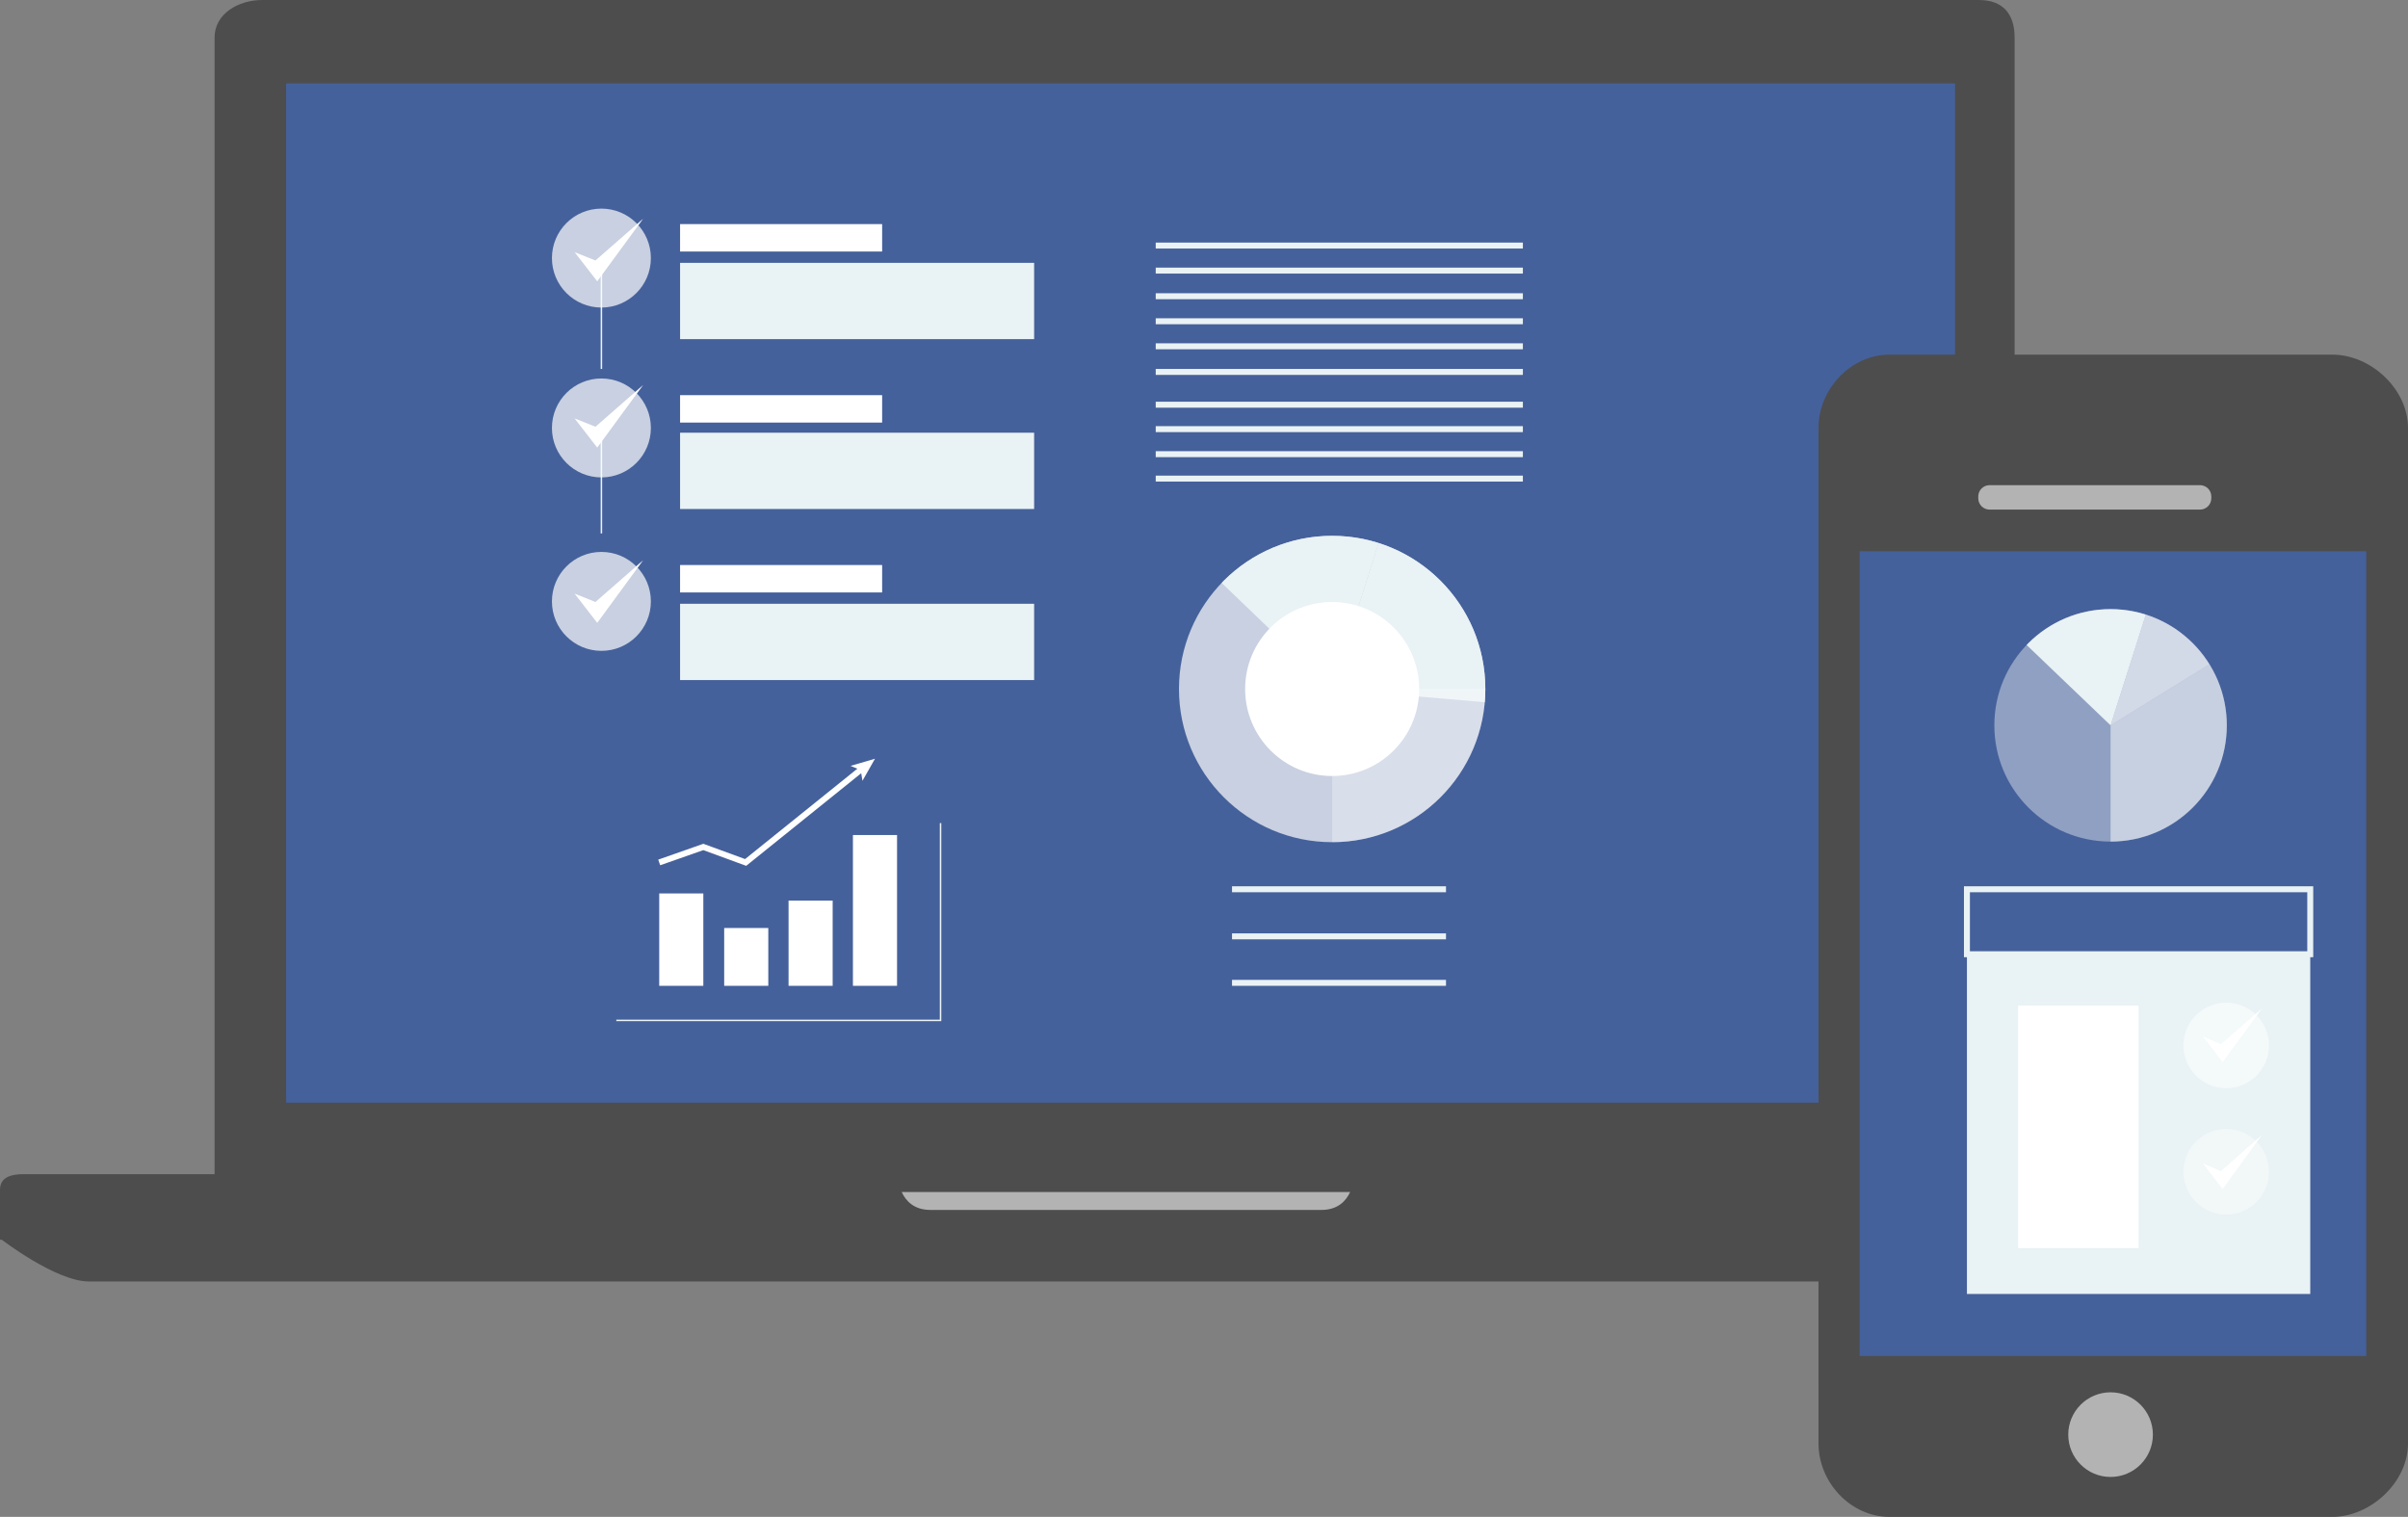 <!-- Generator: Adobe Illustrator 21.0.0, SVG Export Plug-In  -->
<svg version="1.1"
	 xmlns="http://www.w3.org/2000/svg" xmlns:xlink="http://www.w3.org/1999/xlink" xmlns:a="http://ns.adobe.com/AdobeSVGViewerExtensions/3.0/"
	 x="0px" y="0px" width="404px" height="254.5px" viewBox="0 0 404 254.5" style="enable-background:new 0 0 404 254.5;"
	 xml:space="preserve">
<rect x="0" y="0" width="404" height="254.5" fill="#808080" stroke="none"/>
<style type="text/css">
	.st0{fill:#4D4D4D;}
	.st1{fill:#B3B3B3;}
	.st2{fill:#45619B;}
	.st3{fill:none;stroke:#E9F2F4;stroke-width:0.25;stroke-miterlimit:10;}
	.st4{opacity:0.7;fill:#FFFFFF;}
	.st5{fill:#FFFFFF;}
	.st6{fill:#E9F2F4;}
	.st7{opacity:0.4;clip-path:url(#SVGID_3_);fill:#FFFFFF;}
	.st8{clip-path:url(#SVGID_3_);fill:#E9F2F4;}
	.st9{opacity:0.6;clip-path:url(#SVGID_3_);fill:#FFFFFF;}
	.st10{opacity:0.5;clip-path:url(#SVGID_3_);fill:#FFFFFF;}
	.st11{fill:none;stroke:#E9F2F4;stroke-miterlimit:10;}
	.st12{opacity:0.7;clip-path:url(#SVGID_4_);fill:#FFFFFF;}
	.st13{clip-path:url(#SVGID_4_);fill:#E9F2F4;}
	.st14{opacity:0.3;clip-path:url(#SVGID_4_);fill:#FFFFFF;}
	.st15{opacity:0.5;}
	.st16{opacity:0.4;}
	.st17{fill:none;stroke:#FFFFFF;stroke-miterlimit:10;}
	.st18{opacity:0.4;clip-path:url(#SVGID_6_);fill:#FFFFFF;}
	.st19{clip-path:url(#SVGID_6_);fill:#E9F2F4;}
	.st20{opacity:0.6;clip-path:url(#SVGID_6_);fill:#FFFFFF;}
	.st21{opacity:0.5;clip-path:url(#SVGID_6_);fill:#FFFFFF;}
	.st22{opacity:0.7;clip-path:url(#SVGID_8_);fill:#FFFFFF;}
	.st23{clip-path:url(#SVGID_8_);fill:#E9F2F4;}
	.st24{opacity:0.3;clip-path:url(#SVGID_8_);fill:#FFFFFF;}
</style>
<defs>
</defs>
<path class="st0" d="M377,208v-8.4c0-2-1-2.6-3.1-2.6H3.9c-2,0-3.9,0.5-3.9,2.6v8.4h0.3c0,0,9.1,7,14.6,7H363c5.5,0,14.6-7,14.6-7
	H377z"/>
<path class="st1" d="M221.7,203h-65.6c-5.5,0-5.5-6-5.5-6h76.6C227.2,197,227.2,203,221.7,203z"/>
<g>
	<path class="st0" d="M338,200H36V6.3c0-4,4-6.3,8-6.3h288c4,0,6,2.3,6,6.3V200z"/>
	<rect x="48" y="14" class="st2" width="280" height="171"/>
	<path class="st0" d="M404,242.2c0,6.5-6.3,12.3-12.7,12.3h-74.3c-6.5,0-11.9-5.8-11.9-12.3V81.8c0-6.5,5.4-12.3,11.9-12.3h74.3
		c6.5,0,12.7,5.8,12.7,12.3V242.2z"/>
	<path class="st0" d="M404,232.2c0,6.5-6.3,12.3-12.7,12.3h-74.3c-6.5,0-11.9-5.8-11.9-12.3V71.8c0-6.5,5.4-12.3,11.9-12.3h74.3
		c6.5,0,12.7,5.8,12.7,12.3V232.2z"/>
	<rect x="312" y="92.5" class="st2" width="85" height="135"/>
</g>
<circle class="st1" cx="354.1" cy="240.7" r="7.1"/>
<path class="st1" d="M371,83.6c0,1-0.8,1.9-1.9,1.9h-35.3c-1,0-1.9-0.8-1.9-1.9v-0.3c0-1,0.8-1.9,1.9-1.9h35.3c1,0,1.9,0.8,1.9,1.9
	V83.6z"/>
<line class="st3" x1="100.9" y1="73" x2="100.9" y2="89.5"/>
<circle class="st4" cx="100.9" cy="71.8" r="8.3"/>
<line class="st3" x1="100.9" y1="45.8" x2="100.9" y2="61.9"/>
<circle class="st4" cx="100.9" cy="43.3" r="8.3"/>
<g>
	<polygon class="st5" points="100.2,47.2 96.4,42.3 99.9,43.7 107.9,36.7 	"/>
</g>
<circle class="st4" cx="100.9" cy="100.9" r="8.3"/>
<g>
	<polygon class="st5" points="100.2,75.1 96.4,70.2 99.9,71.6 107.9,64.6 	"/>
</g>
<g>
	<polygon class="st5" points="100.2,104.5 96.4,99.6 99.9,101 107.9,94 	"/>
</g>
<rect x="114.1" y="37.6" class="st5" width="33.9" height="4.6"/>
<rect x="114.1" y="44.1" class="st6" width="59.4" height="12.8"/>
<rect x="114.1" y="72.6" class="st6" width="59.4" height="12.8"/>
<rect x="114.1" y="101.3" class="st6" width="59.4" height="12.8"/>
<rect x="114.1" y="66.3" class="st5" width="33.9" height="4.6"/>
<rect x="114.1" y="94.8" class="st5" width="33.9" height="4.6"/>
<g>
	<defs>
		<circle id="SVGID_2_" cx="354.1" cy="121.7" r="19.5"/>
	</defs>
	<clipPath id="SVGID_3_">
		<use xlink:href="#SVGID_2_"  style="overflow:visible;"/>
	</clipPath>
	<circle class="st7" cx="354.1" cy="121.7" r="19.5"/>
	<polygon class="st8" points="360.6,101.3 354.1,121.7 335.3,103.7 361.9,97.7 	"/>
	<polygon class="st9" points="360.6,101.3 354.1,121.7 376.3,108 361.9,97.7 	"/>
	<polygon class="st10" points="354.1,141.2 354.1,121.7 376.3,108 378,131.2 358.7,143.9 	"/>
</g>
<g>
	<line class="st11" x1="193.9" y1="41.2" x2="255.5" y2="41.2"/>
	<line class="st11" x1="193.9" y1="45.4" x2="255.5" y2="45.4"/>
	<line class="st11" x1="193.9" y1="49.7" x2="255.5" y2="49.7"/>
	<line class="st11" x1="193.9" y1="53.9" x2="255.5" y2="53.9"/>
	<line class="st11" x1="193.9" y1="58.1" x2="255.5" y2="58.1"/>
	<line class="st11" x1="193.9" y1="62.4" x2="255.5" y2="62.4"/>
	<line class="st11" x1="193.9" y1="67.9" x2="255.5" y2="67.9"/>
	<line class="st11" x1="193.9" y1="72" x2="255.5" y2="72"/>
	<line class="st11" x1="193.9" y1="76.2" x2="255.5" y2="76.2"/>
	<line class="st11" x1="193.9" y1="80.3" x2="255.5" y2="80.3"/>
</g>
<g>
	<defs>
		<circle id="SVGID_1_" cx="223.5" cy="115.6" r="25.7"/>
	</defs>
	<clipPath id="SVGID_4_">
		<use xlink:href="#SVGID_1_"  style="overflow:visible;"/>
	</clipPath>
	<circle class="st12" cx="223.5" cy="115.6" r="25.7"/>
	<polygon class="st13" points="232.1,88.6 223.5,115.6 198.7,91.8 233.8,83.9 	"/>
	<polygon class="st13" points="232.1,88.6 223.5,115.6 256.9,118.5 245.1,91.6 	"/>
	<polygon class="st14" points="223.5,141.2 223.5,115.6 252.2,115.6 255.1,128 229.5,144.8 	"/>
</g>
<circle class="st5" cx="223.5" cy="115.6" r="14.6"/>
<line class="st11" x1="206.7" y1="149.2" x2="242.6" y2="149.2"/>
<line class="st11" x1="206.7" y1="157.1" x2="242.6" y2="157.1"/>
<line class="st11" x1="206.7" y1="164.9" x2="242.6" y2="164.9"/>
<g>
	<rect x="330" y="160.1" class="st6" width="57.6" height="57"/>
	<rect x="338.6" y="168.7" class="st5" width="20.2" height="40.7"/>
	<rect x="330" y="149.2" class="st11" width="57.6" height="10.9"/>
	<g class="st15">
		<circle class="st5" cx="373.5" cy="175.4" r="7.2"/>
	</g>
	<g>
		<polygon class="st5" points="372.9,178.2 369.6,173.9 372.6,175.2 379.5,169.2 		"/>
	</g>
	<g class="st16">
		<circle class="st5" cx="373.5" cy="196.6" r="7.2"/>
	</g>
	<g>
		<polygon class="st5" points="372.9,199.5 369.6,195.2 372.6,196.5 379.5,190.4 		"/>
	</g>
</g>
<g>
	<rect x="110.6" y="149.9" class="st5" width="7.4" height="15.5"/>
	<rect x="121.5" y="155.7" class="st5" width="7.4" height="9.7"/>
	<rect x="132.3" y="151.1" class="st5" width="7.4" height="14.3"/>
	<rect x="143.1" y="140.1" class="st5" width="7.4" height="25.3"/>
	<g>
		<g>
			<polyline class="st17" points="110.6,144.7 118,142.1 125.1,144.7 144.6,129 			"/>
			<g>
				<polygon class="st5" points="146.8,127.3 144.7,131 144.4,129.2 142.7,128.5 				"/>
			</g>
		</g>
	</g>
	<polyline class="st3" points="103.4,171.2 157.8,171.2 157.8,138.1 	"/>
</g>
</svg>
